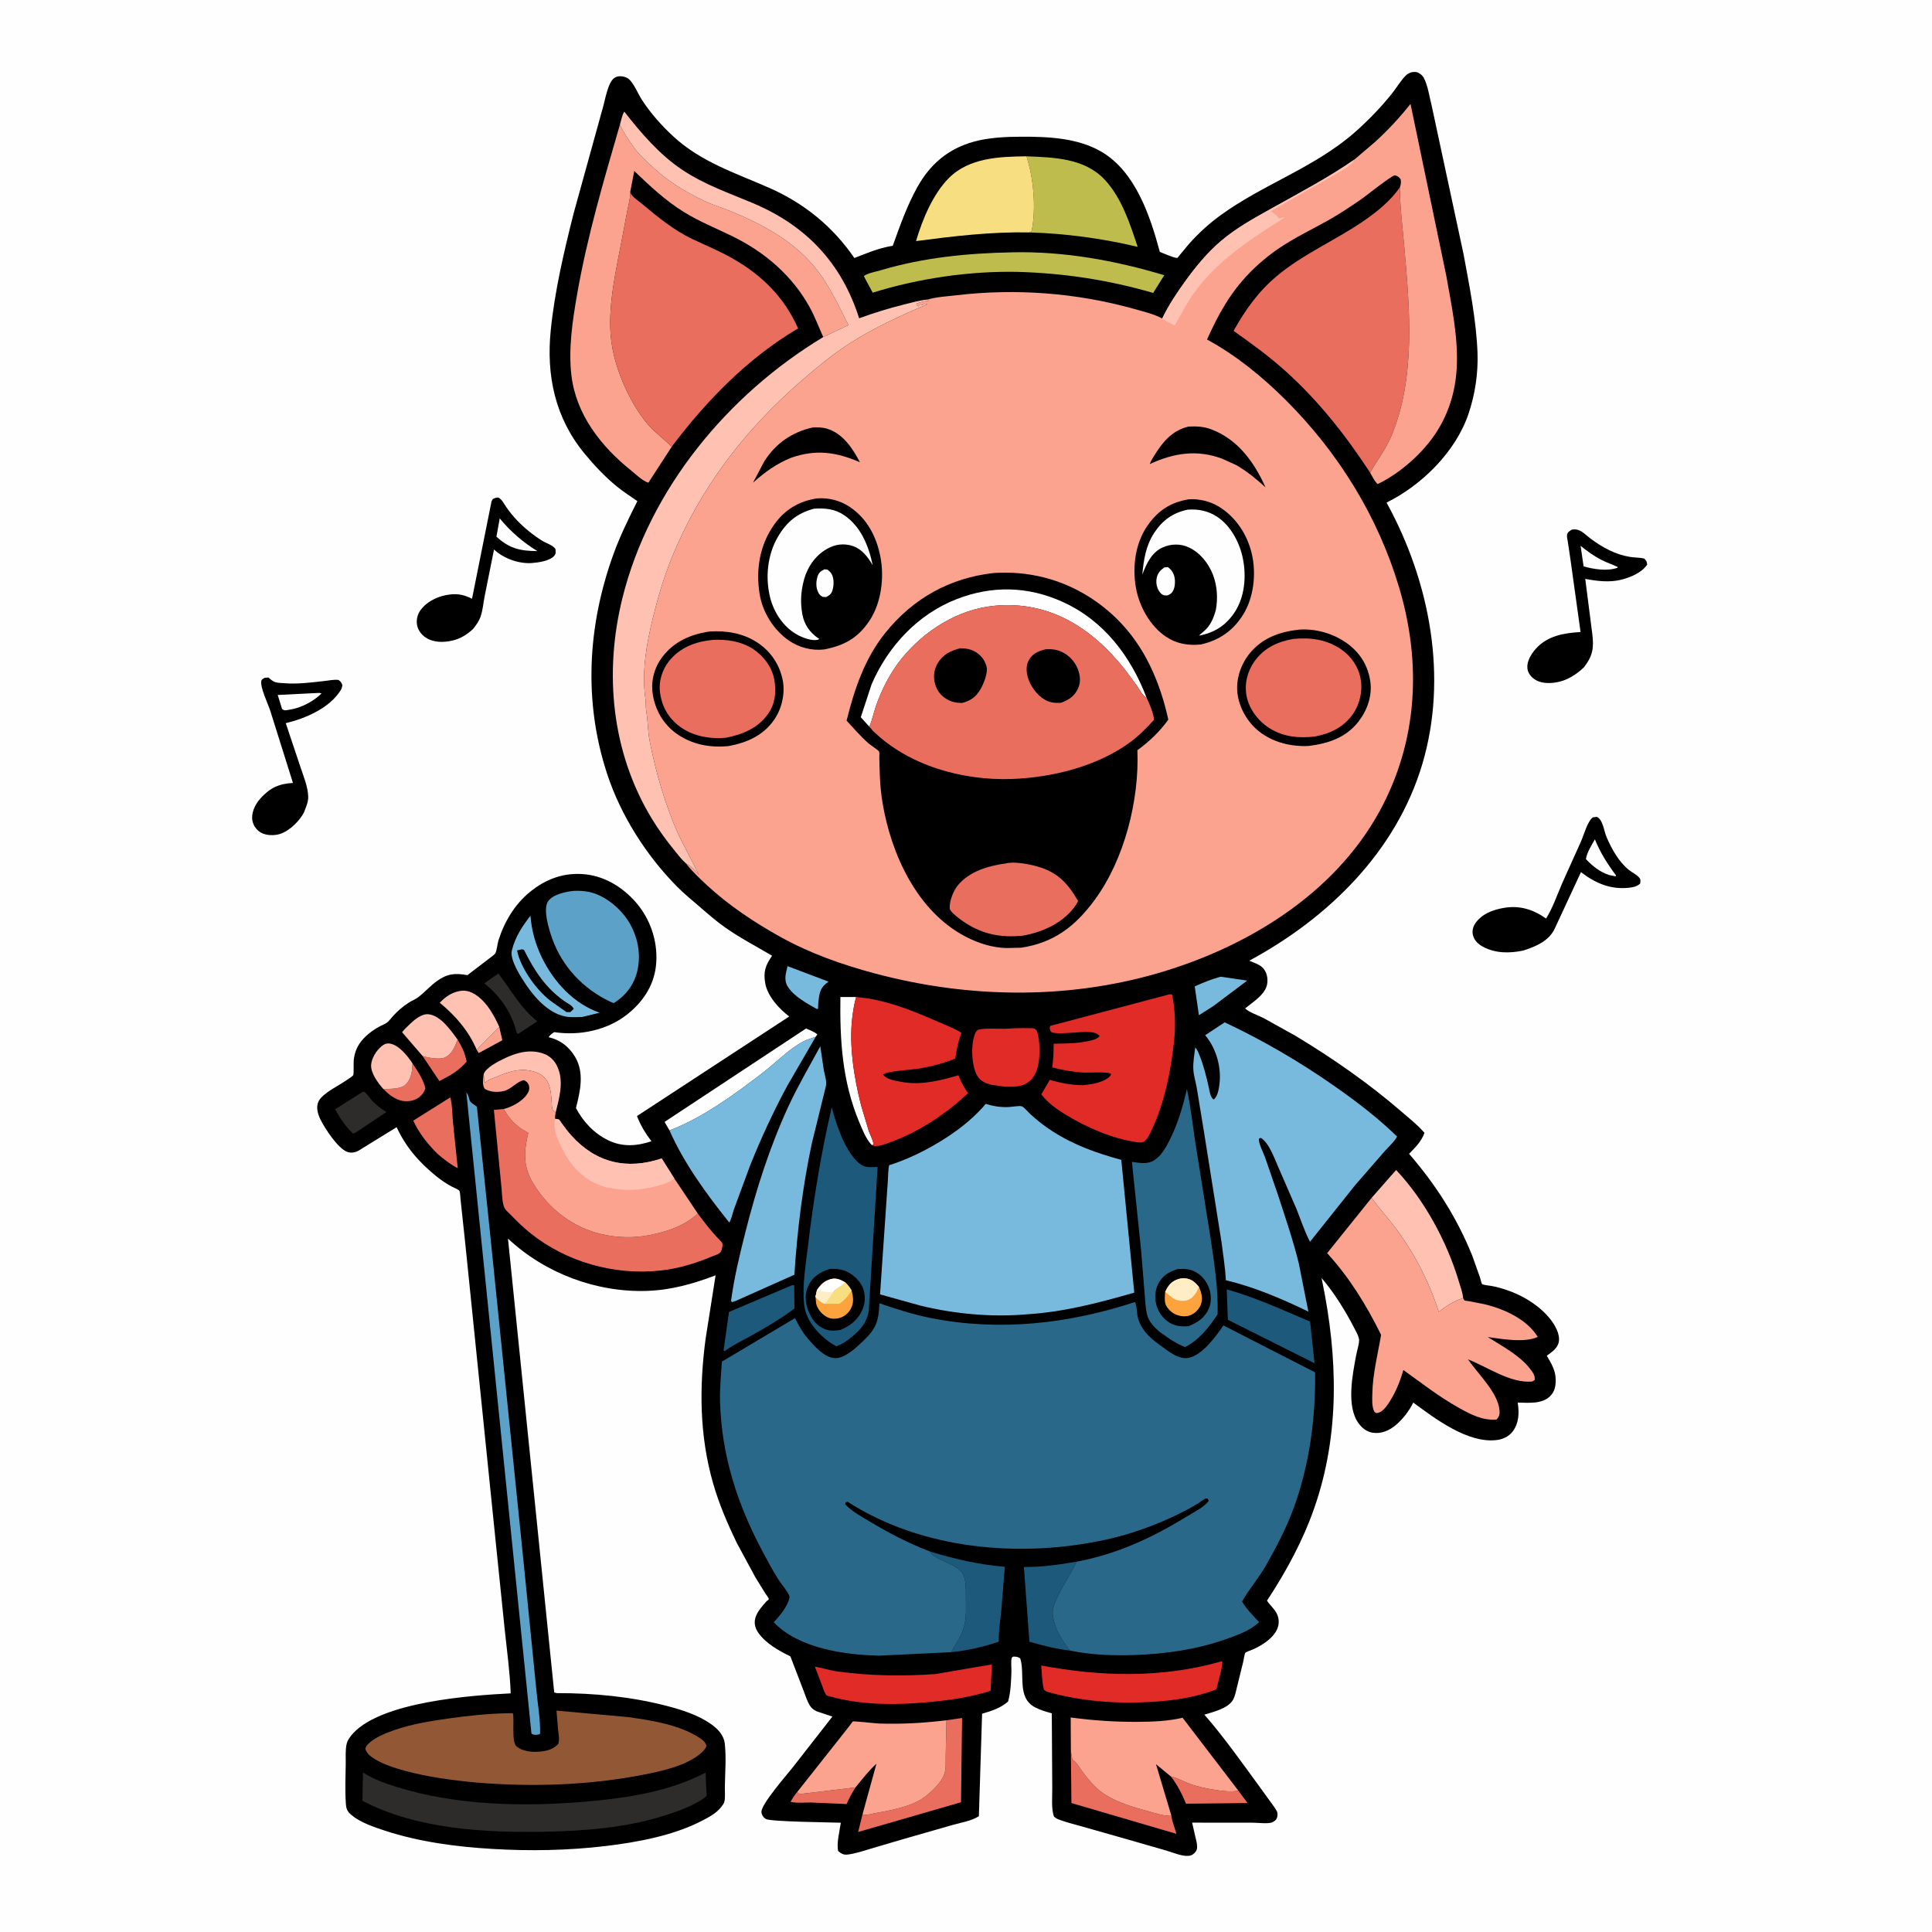 <svg version="1.1" xmlns="http://www.w3.org/2000/svg" style="display: block;" viewBox="0 0 2048 2048" width="1024" height="1024">
<path transform="translate(0,0)" fill="rgb(254,254,254)" d="M -0 -0 L 2048 0 L 2048 2048 L -0 2048 L -0 -0 z"/>
<path transform="translate(0,0)" fill="rgb(0,0,0)" d="M 280.559 718.5 L 284.5 718.184 C 286.556 719.916 288.973 722.175 291.555 723.023 C 294.622 724.03 298.863 724.03 302.106 724.277 C 315.757 725.318 330.033 723.436 343.627 721.934 C 348.636 721.381 353.98 720.128 359 720.819 C 361.348 722.687 362.065 723.626 362.946 726.5 C 362.578 728.298 362.225 729.95 361.244 731.533 C 349.33 750.758 323.771 761.559 302.918 766.603 L 318.402 812.831 C 321.702 822.885 326.489 833.99 326.725 844.729 C 326.846 850.256 324.181 856.116 322.178 861.219 L 320.55 864.106 C 314.983 872.865 304.403 882.766 294 884.744 C 287.623 885.956 279.512 885.288 274.288 881.047 C 270.248 877.767 267.504 872.748 267.279 867.5 C 266.959 860.057 270.882 852.232 275.712 846.79 C 285.904 835.306 295.356 830.817 310.534 829.934 L 286.437 753.243 C 284.169 746.279 275.455 728.278 277.064 721.715 C 277.519 719.856 279.052 719.482 280.559 718.5 z"/>
<path transform="translate(0,0)" fill="rgb(254,254,254)" d="M 338.588 734.5 L 340.882 735.047 C 331.808 743.969 318.652 750.692 306.022 752.461 C 302.598 752.941 301.731 753.594 298.99 751.5 L 294.391 736.7 L 338.588 734.5 z"/>
<path transform="translate(0,0)" fill="rgb(0,0,0)" d="M 1666.03 561.5 C 1674.9 559.608 1679.65 566.248 1686.48 571.257 C 1699.05 580.474 1712.26 587.83 1727.84 590.329 C 1732.94 591.146 1737.9 590.912 1743 592.09 C 1745.24 594.683 1745.67 594.946 1746.09 598.5 C 1740.34 607.066 1728.78 611.84 1719.14 614.381 C 1706.62 617.681 1692.99 616.02 1680.43 613.631 L 1687.86 671.745 C 1689.77 686.799 1688.41 695.238 1679.03 707.393 C 1670.8 715.268 1660.68 721.652 1649.25 723.435 C 1641.73 724.608 1632.5 724.428 1626.2 719.73 C 1622.26 716.8 1619.5 713.069 1619.06 708.087 C 1618.44 700.926 1623.19 693.233 1627.78 688.01 C 1640.1 673.963 1657.79 671.011 1675.46 669.976 L 1664.83 593.611 L 1661.98 574.455 C 1661.67 572.296 1660.78 569.093 1661.13 567 C 1661.64 563.904 1663.7 563.157 1666.03 561.5 z"/>
<path transform="translate(0,0)" fill="rgb(254,254,254)" d="M 1675.51 578.616 C 1682.62 584.364 1689.76 589.547 1697.93 593.702 C 1703.47 596.513 1709.34 598.394 1714.94 601.062 L 1714.5 601.91 C 1703.36 605.707 1689.73 603.447 1678.68 600.398 L 1675.51 578.616 z"/>
<path transform="translate(0,0)" fill="rgb(0,0,0)" d="M 526.272 527.5 L 528.402 527.411 C 532.002 529.349 534.199 533.935 536.477 537.24 C 539.927 542.246 543.661 546.952 547.859 551.353 C 555.827 559.706 564.816 566.972 574.574 573.138 C 578.978 575.922 585.947 577.735 588.828 582 C 588.925 584.98 589.597 586.847 587.5 589.242 C 582.798 594.611 570.842 596.314 563.978 596.827 C 550.45 597.839 534.874 592.396 524.768 583.454 L 523.685 582.479 L 513.694 632.33 C 512.337 639.308 511.791 646.85 509.438 653.571 C 507.631 658.735 504.675 662.743 501.291 666.938 C 494.998 672.657 488.482 676.855 480.135 678.887 C 470.529 681.226 459.628 681.407 451.104 675.702 C 446.648 672.72 443.008 667.86 442.092 662.5 C 441.167 657.086 442.465 651.485 445.602 646.993 C 451.445 638.628 462.092 633.01 471.982 631.024 L 473.5 630.739 C 482.905 628.911 490.689 629.906 499.286 634.181 L 500.355 634.723 L 521.043 531.5 C 522.278 528.35 523.276 528.493 526.272 527.5 z"/>
<path transform="translate(0,0)" fill="rgb(254,254,254)" d="M 529.734 549.51 C 540.873 563.146 554.645 575.117 569.694 584.189 C 551.593 584.066 540.053 581.625 526.259 568.878 L 529.734 549.51 z"/>
<path transform="translate(0,0)" fill="rgb(0,0,0)" d="M 1688.35 866.5 L 1692.5 865.866 C 1699.14 868.342 1700.27 881.01 1703 887.297 C 1708.51 900.017 1715.62 913.077 1726.48 922.009 C 1729.82 924.754 1734.79 926.951 1737.51 930.166 C 1739.47 932.489 1738.91 933.646 1738.69 936.5 C 1735.47 939.739 1731.36 940.537 1726.93 941.031 C 1707.27 943.222 1691.08 936.175 1675.89 924.501 L 1647.78 985 C 1641.4 997.853 1627.59 1003.5 1614.77 1007.62 C 1600.53 1010.6 1585.69 1010.73 1572.5 1003.85 C 1567.4 1001.18 1563.13 997.434 1561.5 991.718 C 1560.26 987.361 1561.24 982.775 1563.72 979.056 C 1570.56 968.782 1582.44 964.425 1594.05 962.407 C 1610.78 959.5 1625.38 964.048 1638.88 973.689 C 1646.08 962.325 1650.72 948.369 1656.08 936.027 L 1675.99 891.81 C 1679.01 884.943 1682.64 871.066 1688.35 866.5 z"/>
<path transform="translate(0,0)" fill="rgb(254,254,254)" d="M 1690.62 889.767 C 1696.72 904.331 1703.64 915.474 1713.1 928 L 1712.5 928.946 L 1705.53 927.507 C 1695.76 924.189 1688.08 918.092 1681.14 910.653 C 1682.35 903.332 1687.04 896.183 1690.62 889.767 z"/>
<path transform="translate(0,0)" fill="rgb(0,0,0)" d="M 1496.67 76.5 C 1498.06 76.361 1499.59 76.134 1501 76.335 C 1504.03 76.769 1507.7 79.645 1509.15 82.276 C 1513.64 90.407 1515.59 104.274 1517.98 113.608 L 1551.45 269.535 C 1557.74 303.651 1564.86 339.003 1566.21 373.673 C 1567.05 395.492 1563.68 417.934 1556.71 438.604 C 1543.16 478.737 1507.38 514.254 1469.78 532.745 L 1470.58 534.197 C 1515.84 617.183 1535.07 718.184 1507.68 810.062 C 1479.95 903.087 1407.82 973.248 1324.28 1018.39 C 1328.87 1020.32 1335.56 1022.49 1338.89 1026.21 C 1342.68 1030.44 1343.96 1036.15 1343.44 1041.73 C 1342.33 1053.7 1328.52 1061.89 1319.92 1068.89 C 1323.01 1072.67 1334.61 1076.7 1339.28 1079.11 L 1373.42 1098.09 C 1412.78 1121.83 1451.04 1148.44 1485.83 1178.54 C 1494.07 1185.66 1502.9 1192.6 1510.02 1200.87 C 1506.46 1210.39 1500.6 1216.03 1493.67 1223.1 C 1522.13 1255.93 1544.43 1290.86 1560.72 1331.26 L 1568.77 1353.88 C 1569.24 1355.32 1570.36 1360.43 1571.12 1361.23 C 1571.91 1362.07 1579.44 1362.89 1580.92 1363.15 C 1587.63 1364.34 1594.16 1366.3 1600.55 1368.68 C 1616.71 1374.7 1632.78 1384.88 1643.53 1398.54 C 1648.32 1404.62 1653.7 1413.99 1652.47 1421.94 C 1651.32 1429.35 1645.18 1432.97 1639.64 1437.15 C 1644.16 1444.64 1648.79 1452.47 1649.07 1461.47 C 1649.29 1468.54 1648.43 1474.93 1643.09 1480.1 C 1634.26 1488.67 1620.08 1486.91 1608.78 1486.79 L 1608.99 1488.1 C 1610.56 1498.07 1609.93 1509.14 1603.51 1517.43 C 1599.31 1522.87 1593.07 1525.73 1586.34 1526.53 C 1555.87 1530.15 1521.17 1503.78 1498.11 1486.77 C 1493.76 1495.68 1487.13 1504.31 1479.53 1510.69 C 1472.77 1516.38 1464.47 1520.05 1455.5 1518.8 C 1448.93 1517.88 1444.07 1514.07 1440.23 1508.86 C 1426.87 1490.71 1433.75 1457.17 1437.6 1436.59 C 1438.53 1431.59 1440.51 1425.85 1440.72 1420.83 C 1440.86 1417.24 1437.05 1410.62 1435.34 1407.32 C 1425.99 1389.27 1414.11 1370.07 1400.88 1354.7 L 1401.58 1358.04 C 1418.1 1438.14 1420.53 1520.36 1393.19 1598.6 C 1381.03 1633.43 1363.32 1666.02 1343.07 1696.76 C 1346.46 1702.08 1352.03 1706.25 1354.24 1712.32 C 1360.57 1729.66 1341.89 1742.19 1328.52 1748.32 C 1326.93 1749.05 1321.1 1750.93 1320.15 1751.97 C 1319.29 1752.9 1318.29 1759.72 1317.94 1761.26 L 1311.56 1787.11 C 1310.36 1791.81 1309.39 1797.81 1306.97 1802 C 1301.7 1811.1 1286.09 1814.72 1276.7 1817.59 C 1298.12 1842.19 1317.39 1869.76 1336.7 1896.06 L 1350 1914.48 C 1351.42 1916.6 1353.74 1919.45 1354.12 1922 C 1354.53 1924.77 1353.88 1927.8 1351.78 1929.77 C 1351.05 1930.44 1348.82 1931.77 1348 1932 C 1342.87 1933.44 1332.71 1932.11 1327.06 1932.1 L 1263.71 1932.08 L 1268.38 1952.5 C 1269.04 1956.12 1269.74 1959.76 1267.38 1962.93 C 1265.51 1965.45 1263.13 1966.96 1259.98 1967.28 C 1253.08 1967.97 1243.05 1963.65 1236.29 1961.67 L 1197.97 1950.62 L 1147 1936.14 C 1138.77 1933.75 1130.06 1931.77 1122.09 1928.64 C 1120.12 1927.87 1118.89 1927.08 1117.31 1925.71 C 1114.17 1917.63 1115.58 1903.91 1115.43 1895.1 L 1114.94 1816.18 C 1108.88 1814.51 1102.91 1812.82 1097.31 1809.89 C 1077.58 1799.6 1086.91 1775.28 1081.5 1757.99 C 1078.89 1756.09 1077.08 1756.12 1074 1756.07 C 1073.5 1756.54 1072.73 1756.83 1072.5 1757.47 C 1071.44 1760.36 1072.26 1768.41 1072.15 1771.85 C 1071.82 1782.36 1071.4 1793.48 1068.64 1803.66 C 1060.71 1810.68 1051.03 1813.69 1041.06 1816.63 L 1037.65 1925.23 C 1030.29 1930.19 1017.97 1932.21 1009.42 1934.65 L 957.543 1949.53 L 922.876 1959.74 C 914.932 1962.12 906.578 1964.98 898.327 1965.92 C 894.115 1966.4 891.624 1964.83 888.5 1962.22 C 886.575 1953.85 890.092 1940.86 891.309 1932.16 C 879.862 1931.74 817.093 1931.14 811.949 1928.25 C 809.336 1926.77 807.447 1923.96 807.155 1921 C 806.363 1912.99 834.16 1881.37 840.242 1873.62 L 882.387 1819.63 L 865.89 1814.13 C 863.111 1812.86 860.671 1811.17 858.921 1808.62 C 855.721 1803.95 853.918 1797.53 851.85 1792.28 L 837.81 1755.79 C 825.854 1750.01 812.16 1742.33 804.213 1731.33 C 794.653 1718.11 803.31 1707.67 812.484 1697.49 C 813.295 1696.59 815.103 1696.01 814.936 1694.81 C 814.798 1693.82 811.87 1690.03 811.21 1688.99 L 800.513 1671.62 L 781.168 1635.79 C 771.209 1615.26 762.195 1594.28 755.895 1572.31 C 741.446 1521.92 741.093 1470.69 747.977 1419.09 L 758.561 1351.91 C 734.971 1360.88 711.773 1367.45 686.385 1368.38 C 632.493 1370.34 577.748 1349.78 538.476 1312.94 L 587.5 1794.12 L 590.5 1794.79 C 629.587 1794.73 669.293 1798.52 707.194 1808.44 C 723.143 1812.61 740.209 1818.04 753.801 1827.66 C 760.82 1832.62 767.231 1839.22 768.285 1848.18 C 770.012 1862.86 768.583 1879.8 768.356 1894.65 C 768.29 1899.04 769.023 1906.62 767.663 1910.55 C 767.04 1912.35 765.293 1914.52 764.119 1915.98 C 759.093 1922.24 751.245 1926.41 744.229 1930.04 C 713.692 1945.86 675.509 1952.9 641.582 1956.92 C 601.891 1961.62 561.758 1962.32 521.875 1959.94 C 483.706 1957.67 444.672 1952.56 408.181 1940.64 C 396.807 1936.93 382.077 1931.94 372.851 1924.22 C 367.954 1920.12 367.033 1917.7 366.606 1911.5 C 365.66 1897.73 366.291 1883.32 366.493 1869.5 C 366.588 1863.06 365.988 1855.16 367.399 1848.88 C 368.391 1844.47 371.644 1840.16 374.699 1836.94 C 405.922 1804.09 497.263 1797.25 541.388 1795.03 C 540.526 1772.6 537.419 1749.83 535.029 1727.5 L 524.475 1624.64 L 493.086 1317 L 488.232 1271.76 C 487.906 1269.28 487.949 1264.25 486.936 1262.27 C 486.339 1261.11 480.404 1258.63 478.903 1257.83 C 473.068 1254.7 467.656 1251.02 462.505 1246.87 C 444.488 1232.35 430.166 1215.97 420.463 1194.85 L 379.92 1219.85 C 376.184 1221.77 372.126 1222.51 368.105 1221.06 C 358.287 1217.52 344.308 1196.13 339.68 1186.69 C 336.904 1181.03 334.681 1173.52 337.682 1167.47 C 342.164 1158.43 360.504 1150.19 368.637 1144.17 C 369.96 1143.19 373.608 1141.01 374.436 1139.75 C 375.195 1138.6 374.716 1126.6 374.956 1124 C 375.289 1120.39 376.19 1116.7 377.442 1113.31 C 382.028 1100.89 395.622 1090.78 407.458 1085.6 C 411.474 1083.85 413.665 1080.34 416.532 1077.16 C 421.498 1071.65 427.141 1066.82 433.379 1062.81 C 436.663 1060.7 440.385 1059.35 443.5 1056.95 C 450.505 1051.55 456.304 1044.82 463.569 1039.67 C 474.468 1031.96 482.693 1031.41 495.508 1033.69 L 518.27 1016.28 C 519.816 1015.02 524.031 1012.22 524.984 1010.6 C 526.701 1007.69 527.268 1000.38 528.377 996.883 C 534.652 977.083 545.573 958.673 561.787 945.474 C 579.065 931.408 598.605 924.363 621.089 926.894 C 643.199 929.383 663.045 942.52 676.707 959.725 C 690.989 977.712 697.951 1001.54 695.284 1024.37 C 692.811 1045.55 680.738 1063.06 664.154 1075.87 C 643.128 1092.1 614.861 1097.95 588.759 1094.28 L 587.5 1094.08 C 585.273 1095.67 582.912 1097 581.629 1099.5 C 593.712 1102.24 602.779 1109.25 609.296 1119.78 C 619.734 1136.64 615.107 1156.71 610.534 1174.55 C 618.242 1189.18 629.798 1201.52 644.797 1208.77 C 659.965 1216.1 675.109 1214.91 690.552 1209.78 C 684.423 1201.79 678.738 1192.5 675.245 1183.05 L 836.632 1077.51 C 826.018 1069.54 813.677 1056.12 811.238 1042.6 C 808.977 1030.06 811.38 1023.4 818.446 1013.12 C 801.816 1003.24 785.025 994.603 769.1 983.456 C 759.275 976.579 750.168 968.554 741.096 960.717 C 733.314 953.994 725.185 947.392 717.941 940.09 C 685.168 907.057 658.007 864.366 643.5 820.102 C 618.334 743.317 622.921 663.072 650.251 587.549 C 657.283 568.117 666.351 549.645 675.641 531.222 C 668.33 526.029 660.74 521.317 653.789 515.621 C 641.327 505.409 629.917 493.299 619.68 480.869 C 588.38 442.866 578.935 398.16 583.825 349.95 C 588.051 308.28 597.802 266.996 607.996 226.432 L 638.872 114.762 C 641.384 106.737 644.104 87.752 651.129 82.714 C 653.699 80.871 656.939 80.497 660 81.024 C 662.489 81.452 665.441 82.522 667.252 84.356 C 672.625 89.796 676.455 99.751 680.745 106.306 C 689.827 120.179 701.388 133.17 713.566 144.435 C 743.146 171.797 779.178 183.184 815.189 199.037 C 852.343 215.393 882.715 239.987 905.67 273.531 C 918.249 268.544 931.657 262.956 945.046 260.768 L 946.358 260.567 C 953.969 239.379 961.544 217.863 972.536 198.15 C 986.083 173.856 1005.31 157.639 1032.28 150.167 C 1048.17 145.764 1066.34 144.968 1082.78 144.914 C 1111.07 144.82 1142.56 146.164 1167.6 160.873 C 1203.73 182.101 1219.22 228.978 1229.48 267.015 C 1232.38 268.176 1245.75 274.084 1248.19 273.336 C 1248.26 273.315 1250.69 270.194 1250.85 269.995 L 1260.45 258.5 C 1270.29 247.381 1281.38 237.269 1293.37 228.507 C 1338.5 195.535 1392.89 177.975 1435.53 140.784 C 1449.66 128.459 1463.08 114.553 1474.88 99.99 C 1479.99 93.691 1484.26 86.305 1489.8 80.449 C 1491.81 78.33 1493.92 77.34 1496.67 76.5 z"/>
<path transform="translate(0,0)" fill="rgb(252,163,144)" d="M 505.298 1112.81 L 529.24 1088.51 L 532.476 1102.71 L 507.5 1116.27 L 505.298 1112.81 z"/>
<path transform="translate(0,0)" fill="rgb(233,110,94)" d="M 437.329 1127.33 C 442.599 1135.23 448.718 1144.14 450.912 1153.5 C 449.671 1158.47 445.974 1162.46 441.5 1164.9 C 436.176 1167.8 428.684 1168.05 423 1166.05 C 416.26 1163.69 411.419 1159.36 406.404 1154.46 C 412.941 1154.2 425.21 1154.54 430.01 1149.71 C 436.077 1143.6 436.946 1135.45 437.329 1127.33 z"/>
<path transform="translate(0,0)" fill="rgb(233,110,94)" d="M 844.962 1899.74 L 847.5 1901.79 L 906.864 1894.71 C 903.19 1900.44 900.221 1906.2 897.382 1912.38 L 860.004 1910.76 C 853.386 1910.65 844.177 1911.63 837.944 1909.98 C 840.141 1906.57 842.209 1902.7 844.962 1899.74 z"/>
<path transform="translate(0,0)" fill="rgb(233,110,94)" d="M 485.052 1101.97 C 489.79 1109.83 492.924 1116.27 494.657 1125.33 C 486.195 1135.24 477.223 1140.11 465.755 1145.98 L 447.97 1119.42 C 453.434 1121.21 466.155 1123.4 471.5 1120.99 C 479.204 1117.52 482.274 1109.27 485.052 1101.97 z"/>
<path transform="translate(0,0)" fill="rgb(120,186,221)" d="M 834.869 1024.15 L 878.266 1040.59 L 875.788 1042.49 C 868.611 1048.24 868.452 1054.69 867.419 1063.17 L 867.137 1069.5 L 865.693 1069.5 C 855.185 1063.52 841.248 1056.17 834.828 1045.45 C 830.715 1038.58 833.089 1031.34 834.869 1024.15 z"/>
<path transform="translate(0,0)" fill="rgb(45,44,43)" d="M 528.292 1031.95 C 541.93 1049.71 551.611 1068.37 569.548 1082.61 L 552.565 1093.86 L 549 1096.03 L 547.747 1095.01 C 542.726 1073.87 530.307 1055.74 513.37 1042.39 L 528.292 1031.95 z"/>
<path transform="translate(0,0)" fill="rgb(233,110,94)" d="M 1241.21 1883.14 L 1242.08 1883.35 C 1248.85 1885.04 1254.97 1888.59 1261.5 1890.99 C 1270.37 1894.25 1279.62 1896.02 1288.92 1897.48 C 1296.28 1898.63 1305.44 1899.68 1312.73 1898.21 L 1322.46 1911.31 L 1257.24 1912 C 1252.72 1901.35 1248.28 1892.39 1241.21 1883.14 z"/>
<path transform="translate(0,0)" fill="rgb(120,186,221)" d="M 1293.4 1035.5 L 1294.51 1035.4 L 1322.08 1039.48 L 1286.11 1066.53 L 1270.89 1076.19 L 1266.46 1045.62 C 1275.23 1041.64 1284.11 1038.04 1293.4 1035.5 z"/>
<path transform="translate(0,0)" fill="rgb(45,44,43)" d="M 384.348 1157.5 C 385.025 1157.48 385.723 1157.28 386.379 1157.45 C 387.152 1157.64 392.424 1164.47 393.355 1165.49 C 397.797 1170.36 402.715 1174.52 408.298 1178.02 L 409.561 1178.8 L 377.731 1200.06 L 374.5 1201.78 C 366.72 1195 360.143 1184.92 355.196 1175.89 L 384.348 1157.5 z"/>
<path transform="translate(0,0)" fill="rgb(254,193,178)" d="M 406.404 1154.46 C 400.867 1148.23 392.836 1137.48 393.405 1128.81 C 393.864 1121.82 398.949 1113.62 404.253 1109.23 C 407.059 1106.91 409.735 1105.63 413.469 1106.27 C 423.184 1107.92 432.175 1119.54 437.329 1127.33 C 436.946 1135.45 436.077 1143.6 430.01 1149.71 C 425.21 1154.54 412.941 1154.2 406.404 1154.46 z"/>
<path transform="translate(0,0)" fill="rgb(254,254,254)" d="M 924.999 1214.24 C 924.088 1213.59 923.829 1213.46 922.982 1212.5 C 917.562 1206.34 913.807 1196.66 910.684 1189.15 C 892.759 1146.03 890.235 1102.95 890.85 1056.87 L 907.546 1056.87 C 905.588 1063.95 904.456 1070.62 903.538 1077.89 C 899.753 1107.83 905.395 1143 912.886 1172.03 L 920.934 1198.87 C 922.187 1202.46 925.416 1208.44 925.736 1212.01 C 925.806 1212.79 925.245 1213.5 924.999 1214.24 z"/>
<path transform="translate(0,0)" fill="rgb(254,193,178)" d="M 512.761 1138.56 C 515.085 1131.76 527.502 1125.51 533.833 1122.4 C 547.032 1115.92 561.752 1111.72 576.214 1116.93 C 583.076 1119.4 588.021 1124.36 590.97 1131 C 597.855 1146.49 592.966 1163.75 589.008 1179.28 C 588.251 1178.55 586.208 1177.04 585.8 1176.2 C 584.963 1174.47 584.992 1170.95 584.835 1169.06 C 584.138 1160.66 584.101 1151.65 578.981 1144.5 C 574.756 1138.6 568.338 1136.17 561.424 1134.86 C 548.772 1132.48 537.704 1136.77 526.211 1141.54 C 522.735 1142.98 518.604 1144.23 515.583 1146.46 L 514.5 1147.3 L 513.416 1147 L 512.761 1138.56 z"/>
<path transform="translate(0,0)" fill="rgb(254,193,178)" d="M 447.97 1119.42 L 426.212 1094.19 C 428.818 1090.93 431.965 1087.91 435.016 1085.07 C 439.924 1080.5 447.118 1074.41 454.274 1075.17 C 467.186 1076.55 478.024 1092.39 485.052 1101.97 C 482.274 1109.27 479.204 1117.52 471.5 1120.99 C 466.155 1123.4 453.434 1121.21 447.97 1119.42 z"/>
<path transform="translate(0,0)" fill="rgb(233,110,94)" d="M 477.33 1163.27 C 479.5 1170.82 479.315 1180.4 480.068 1188.35 L 485.236 1238.35 C 477.243 1234.19 470.319 1228.77 463.533 1222.9 C 452.88 1212.13 444.512 1201.66 438.046 1187.93 L 477.33 1163.27 z"/>
<path transform="translate(0,0)" fill="rgb(254,193,178)" d="M 505.298 1112.81 C 496.725 1092.56 482.904 1076.85 466.161 1062.93 C 469.316 1059.72 472.552 1056.74 476.5 1054.51 C 482.674 1051.02 490.601 1048.75 497.525 1051.18 C 512.819 1056.54 523.103 1074.66 529.24 1088.51 L 505.298 1112.81 z"/>
<path transform="translate(0,0)" fill="rgb(254,254,254)" d="M 709.718 1198.32 L 704.451 1189.28 L 854.46 1090.25 C 858.678 1092.05 862.858 1093.58 866.45 1096.5 L 864.73 1098.96 C 860.469 1100.54 855.677 1101.79 851.659 1103.9 C 836.327 1111.94 823.154 1125.85 809.452 1136.44 C 779.454 1159.62 745.209 1184.66 709.718 1198.32 z"/>
<path transform="translate(0,0)" fill="rgb(233,110,94)" d="M 1135.18 1856.44 L 1136.8 1865.5 L 1137.95 1866.15 C 1141.48 1868.33 1144.82 1874.57 1147.39 1877.98 C 1153.86 1886.58 1161.84 1896.33 1171 1902.02 L 1172.55 1902.99 C 1186.27 1911.49 1202.29 1915.89 1217.72 1920.15 C 1225.36 1922.26 1233.82 1925.16 1241.78 1924.89 C 1242.37 1930.73 1245.55 1938.06 1247.04 1943.95 L 1135.75 1911.29 L 1135.18 1856.44 z"/>
<path transform="translate(0,0)" fill="rgb(29,89,122)" d="M 839.311 1362.5 C 840.756 1362.29 839.889 1362.35 841.921 1362.5 L 842.128 1387 C 827.899 1397.93 811.463 1407.38 795.824 1416.13 C 787.313 1420.89 778.48 1425.1 770.432 1430.64 L 769.196 1431.5 L 767.949 1432.25 L 767.007 1431.5 L 772.751 1390.7 L 839.311 1362.5 z"/>
<path transform="translate(0,0)" fill="rgb(233,110,94)" d="M 1003.27 1823.54 L 1019.86 1821.15 L 1018.7 1910.47 L 909.665 1941.98 L 914.326 1923.12 C 915.223 1923.55 915.382 1923.7 916.521 1923.81 C 919.469 1924.08 924.028 1922.67 927 1922.14 C 941.74 1919.49 959.338 1916.32 972.771 1909.49 C 978.768 1906.44 983.61 1902.42 988.455 1897.8 C 993.473 1893.02 998.998 1886.74 1001.15 1880.09 C 1002.97 1874.5 1002.36 1867.34 1002.48 1861.5 L 1003.27 1823.54 z"/>
<path transform="translate(0,0)" fill="rgb(120,186,221)" d="M 562.285 970.668 C 563.567 986.56 567.554 1000.91 574.534 1015.24 C 587.019 1040.88 608.285 1064.11 635.698 1073.51 L 617.075 1078.04 C 611.315 1078.25 604.51 1078.63 598.864 1077.44 C 581.167 1073.69 566.911 1057.7 557.242 1043.28 C 551.892 1035.3 540.276 1017.45 542.578 1007.59 L 542.866 1006.5 C 546.371 992.795 553.769 981.756 562.285 970.668 z"/>
<path transform="translate(0,0)" fill="rgb(0,0,0)" d="M 552.351 1006.5 C 554.25 1006.21 553.188 1006.18 555.5 1006.99 C 562.992 1021.89 570.879 1035.61 582.5 1047.76 C 587.194 1052.66 592.449 1057.14 597.985 1061.07 C 601.138 1063.31 607.018 1065.94 608.157 1069.5 L 604.5 1072.91 L 600.5 1072.87 L 585.995 1062.64 C 570.057 1051.86 551.725 1026.44 548.102 1007.5 L 552.351 1006.5 z"/>
<path transform="translate(0,0)" fill="rgb(29,89,122)" d="M 1134.14 1749.65 C 1119.47 1747.99 1105.38 1744.39 1091.23 1740.28 L 1085.36 1661.06 C 1104.18 1661.24 1122.69 1658.61 1141.19 1655.48 L 1140.38 1657.19 C 1134.75 1668.82 1127.41 1679.6 1121.81 1691.25 C 1119.57 1695.9 1116.82 1701.34 1116.12 1706.5 C 1115.36 1712.19 1116.92 1718.25 1118.77 1723.61 C 1122.19 1733.53 1127.99 1741.32 1134.14 1749.65 z"/>
<path transform="translate(0,0)" fill="rgb(29,89,122)" d="M 1300.39 1366.78 C 1330.43 1375.13 1360.03 1388.79 1388.76 1400.96 L 1393.49 1445.08 L 1301.6 1399.03 L 1300.39 1366.78 z"/>
<path transform="translate(0,0)" fill="rgb(29,89,122)" d="M 985.715 1644.59 C 1012.23 1652.72 1037.47 1658.52 1065.16 1660.86 L 1061.36 1708 C 1060.18 1718.68 1058.53 1729.43 1058.77 1740.2 C 1042.6 1745.88 1025.11 1749.67 1008.04 1751.39 C 1013.72 1741.93 1020.34 1732.54 1022.63 1721.5 C 1024.49 1712.59 1023.89 1702.12 1023.85 1693.02 C 1023.82 1685.34 1024.38 1673.59 1019.92 1667.15 C 1015.31 1660.5 1002.28 1656.08 995.125 1652.32 C 991.589 1650.46 988.293 1648.86 986.117 1645.32 L 985.715 1644.59 z"/>
<path transform="translate(0,0)" fill="rgb(225,43,39)" d="M 1065.37 1090.56 C 1073.62 1090.01 1082.3 1089.64 1090.57 1089.9 C 1091.93 1089.94 1095.37 1089.81 1096.5 1090.38 C 1097.48 1090.87 1098.17 1091.79 1099.01 1092.5 C 1101.22 1098.58 1101.72 1105.18 1101.91 1111.61 C 1102.23 1122.39 1100.73 1136.84 1092.81 1144.77 C 1085.05 1152.54 1075.73 1152.05 1065.52 1151.99 L 1051.5 1150.01 C 1044.93 1148.48 1039.26 1146.16 1035.76 1140.08 C 1030.16 1130.38 1029.18 1110.11 1032.4 1099.36 L 1032.84 1098 C 1033.6 1095.57 1033.93 1094.03 1035.89 1092.22 C 1038.86 1089.49 1060.38 1090.64 1065.37 1090.56 z"/>
<path transform="translate(0,0)" fill="rgb(254,193,178)" d="M 1454.02 1269.68 L 1479.94 1240.27 C 1509.77 1271.73 1533.71 1315.99 1546.14 1357.46 C 1547.87 1363.24 1550.49 1370.03 1550.94 1376.03 C 1541.58 1378.82 1532.8 1384.61 1525.16 1390.57 C 1514.77 1358.3 1499.12 1328.13 1478.76 1301.01 C 1470.79 1290.38 1461.41 1280.7 1454.02 1269.68 z"/>
<path transform="translate(0,0)" fill="rgb(225,43,39)" d="M 991.307 1774.61 L 1051.49 1764.34 L 1050.04 1792.28 C 1031.72 1798.16 1012.78 1801.4 993.669 1803.4 C 954.98 1807.57 913.901 1808.6 876.298 1797.27 C 873.923 1794.56 872.901 1790.63 871.639 1787.27 L 863.824 1766.82 C 871.559 1767.85 879.226 1770.64 887.125 1771.74 C 922.027 1776.59 956.188 1776.96 991.307 1774.61 z"/>
<path transform="translate(0,0)" fill="rgb(225,43,39)" d="M 1293.32 1761.5 L 1295.48 1761.12 C 1297 1764.27 1290.42 1785.86 1289.43 1790.82 C 1266.68 1799.5 1243.55 1802.81 1219.31 1804.17 C 1182.9 1806.21 1145.65 1803.38 1110.5 1793.49 C 1108.99 1792.91 1107.96 1792.17 1106.65 1791.24 C 1104.48 1783.05 1104.45 1773.91 1103.78 1765.48 C 1166.76 1777.33 1231.11 1779.04 1293.32 1761.5 z"/>
<path transform="translate(0,0)" fill="rgb(92,161,199)" d="M 494.384 1158.5 C 496.549 1159.2 497.112 1165.84 498.636 1167.8 C 499.977 1169.53 503.706 1171.74 505.527 1173.15 L 519.333 1305.74 L 555.576 1661.29 L 568.46 1790.41 C 569.831 1805.65 572.998 1822.73 572.5 1837.9 L 570.859 1838.64 C 568.384 1839.33 565.337 1839.14 563.359 1837.68 L 494.384 1158.5 z"/>
<path transform="translate(0,0)" fill="rgb(191,188,78)" d="M 1072.96 267.473 C 1127.67 266.243 1181.97 276.024 1234.2 291.745 L 1222.41 310.51 C 1174.9 296.734 1128.05 289.57 1078.68 288.202 C 1027.45 287.181 973.934 295.071 925.074 310.234 L 915.674 292.677 C 918.903 289.74 928.784 287.919 933.146 286.616 C 979.044 272.914 1025.34 268.443 1072.96 267.473 z"/>
<path transform="translate(0,0)" fill="rgb(191,188,78)" d="M 1088.14 165.698 C 1117.35 166.805 1149.81 167.686 1171.11 190.534 C 1189.01 209.741 1197.9 237.189 1205.94 261.678 C 1168.38 252.726 1129.82 247.56 1091.24 246.353 L 1093.5 245.115 C 1098.64 221.226 1095.58 188.556 1088.14 165.698 z"/>
<path transform="translate(0,0)" fill="rgb(247,223,129)" d="M 1091.24 246.353 C 1050.17 245.64 1011.62 250.257 971.056 255.559 C 977.66 232.924 988.904 205.786 1005.79 188.787 C 1027.27 167.164 1059.52 166.004 1088.14 165.698 C 1095.58 188.556 1098.64 221.226 1093.5 245.115 L 1091.24 246.353 z"/>
<path transform="translate(0,0)" fill="rgb(92,161,199)" d="M 607.896 944.368 C 613.307 944.114 619.545 944.391 624.823 945.557 C 641.36 949.209 657.597 962.766 666.418 976.959 C 676.049 992.457 679.787 1011.54 675.56 1029.38 C 672.088 1044.03 663.195 1055.57 650.475 1063.37 L 646.997 1061.88 C 618.309 1048.38 595.988 1024.78 585.285 994.744 C 582.167 985.991 575.32 964.178 580.823 955.689 C 585.793 948.024 599.472 945.344 607.896 944.368 z"/>
<path transform="translate(0,0)" fill="rgb(120,186,221)" d="M 709.718 1198.32 C 745.209 1184.66 779.454 1159.62 809.452 1136.44 C 823.154 1125.85 836.327 1111.94 851.659 1103.9 C 855.677 1101.79 860.469 1100.54 864.73 1098.96 L 834.597 1150.91 C 819.837 1178.22 806.758 1206.57 795.189 1235.37 L 777.72 1282.72 C 776.882 1285.13 774.704 1294.6 773.025 1295.86 C 749.37 1266.45 724.948 1233.06 709.718 1198.32 z"/>
<path transform="translate(0,0)" fill="rgb(252,163,144)" d="M 844.962 1899.74 L 888.59 1844.57 L 900.814 1829.06 C 901.344 1828.39 903.618 1825.07 904.177 1824.81 C 905.305 1824.28 928.595 1826.93 932.238 1827.04 C 956.133 1827.77 979.559 1826.46 1003.27 1823.54 L 1002.48 1861.5 C 1002.36 1867.34 1002.97 1874.5 1001.15 1880.09 C 998.998 1886.74 993.473 1893.02 988.455 1897.8 C 983.61 1902.42 978.768 1906.44 972.771 1909.49 C 959.338 1916.32 941.74 1919.49 927 1922.14 C 924.028 1922.67 919.469 1924.08 916.521 1923.81 C 915.382 1923.7 915.223 1923.55 914.326 1923.12 L 929.089 1869.58 C 920.929 1876.88 913.868 1886.27 906.864 1894.71 L 847.5 1901.79 L 844.962 1899.74 z"/>
<path transform="translate(0,0)" fill="rgb(45,44,43)" d="M 384.756 1878.91 C 395.532 1885.79 407.237 1890.05 419.353 1893.89 C 483.192 1914.12 556.537 1915.54 622.737 1909.65 C 665.493 1905.85 709.502 1899.12 747.955 1879.08 L 749.04 1903.5 L 746.753 1905.8 C 733.692 1915 716.808 1920.68 701.664 1925.39 C 662.912 1937.46 619.516 1940.85 579.095 1941.66 C 515.212 1942.94 441.675 1939.29 384.15 1908.82 L 384.756 1878.91 z"/>
<path transform="translate(0,0)" fill="rgb(120,186,221)" d="M 869.527 1109.11 L 873.273 1134.41 C 874.215 1139.5 876.655 1146.34 875.464 1151.46 L 860.5 1212.38 C 850.792 1258.07 845.066 1304.66 842.077 1351.25 L 779.841 1379.04 L 776 1380.31 L 774.921 1379 C 778.245 1354.31 784.085 1330.12 790.185 1306.01 C 801.716 1260.43 816.012 1215.56 835.758 1172.81 C 845.809 1151.05 858.13 1130.19 869.527 1109.11 z"/>
<path transform="translate(0,0)" fill="rgb(233,110,94)" d="M 739.695 1286.4 C 747.161 1296.39 754.842 1306.49 763.713 1315.27 C 764.978 1316.53 765.595 1317.2 766.051 1319 C 765.628 1321.73 765.458 1325.16 763.721 1327.41 C 761.966 1329.68 757.073 1330.93 754.28 1332.1 C 736.984 1339.31 719.147 1344.75 700.466 1346.8 C 651.428 1352.17 600.323 1337.95 561.834 1306.88 C 554.711 1301.13 548.173 1294.84 541.832 1288.25 C 539.717 1286.06 536.359 1283.26 534.907 1280.7 C 532.225 1275.96 532.156 1263.96 531.51 1258.16 L 523.535 1176.53 L 533.932 1175.59 C 537.884 1182.5 542.409 1188.47 548.639 1193.5 L 549.483 1194.2 C 552.703 1196.84 556.476 1198.73 559.987 1200.96 C 555.094 1221.72 554.307 1236.69 565.895 1255.5 C 582.088 1281.79 607.378 1301.27 637.681 1308.25 C 654.546 1312.13 672.02 1312.63 689 1309.17 C 707.585 1305.38 725.558 1299.54 739.695 1286.4 z"/>
<path transform="translate(0,0)" fill="rgb(252,163,144)" d="M 1135.18 1856.44 L 1134.97 1820.61 C 1158.69 1823.79 1182.05 1825.37 1206 1825.23 C 1221.63 1825.14 1238.37 1824.53 1253.59 1820.89 L 1312.73 1898.21 C 1305.44 1899.68 1296.28 1898.63 1288.92 1897.48 C 1279.62 1896.02 1270.37 1894.25 1261.5 1890.99 C 1254.97 1888.59 1248.85 1885.04 1242.08 1883.35 L 1241.21 1883.14 L 1225.4 1870.13 L 1241.78 1924.89 C 1233.82 1925.16 1225.36 1922.26 1217.72 1920.15 C 1202.29 1915.89 1186.27 1911.49 1172.55 1902.99 L 1171 1902.02 C 1161.84 1896.33 1153.86 1886.58 1147.39 1877.98 C 1144.82 1874.57 1141.48 1868.33 1137.95 1866.15 L 1136.8 1865.5 L 1135.18 1856.44 z"/>
<path transform="translate(0,0)" fill="rgb(225,43,39)" d="M 907.546 1056.87 C 938.054 1059.5 964.838 1070.25 992.685 1082.37 C 1001.42 1086.17 1011 1089.75 1019.12 1094.72 C 1015.78 1103.96 1013.95 1112.42 1012.66 1122.15 C 1000.51 1126.98 988.341 1130.2 975.5 1132.55 C 967.408 1134.03 941.182 1135.06 936.165 1139 C 938.335 1142.77 944.022 1144.34 948.051 1145.44 L 957.5 1147.17 L 959.258 1147.43 C 978.665 1150.08 997.531 1145.14 1016 1139.85 L 1016.55 1141.26 C 1019.03 1147.5 1022.27 1153.4 1026.23 1158.83 C 1002.3 1180.93 975.451 1199.07 944.74 1210.48 C 940.079 1212.21 932.165 1215.34 927.246 1214.84 C 926.47 1214.76 925.735 1214.48 924.999 1214.24 C 925.245 1213.5 925.806 1212.79 925.736 1212.01 C 925.416 1208.44 922.187 1202.46 920.934 1198.87 L 912.886 1172.03 C 905.395 1143 899.753 1107.83 903.538 1077.89 C 904.456 1070.62 905.588 1063.95 907.546 1056.87 z"/>
<path transform="translate(0,0)" fill="rgb(29,89,122)" d="M 881.712 1173.77 C 886.461 1192.06 894.903 1217.47 908.454 1231.07 C 915.792 1238.44 920.635 1237.21 930.318 1237.09 L 920.931 1389.5 C 918.642 1405 907.792 1413.82 895.965 1422.47 C 892.973 1424.49 889.872 1425.76 886.544 1427.13 C 875.728 1421.47 865.161 1411.52 858.759 1401.08 C 855.149 1395.19 852.933 1388.54 852.286 1381.66 C 850.459 1362.25 854.135 1340.07 856.476 1320.68 C 862.493 1270.86 870.232 1222.63 881.712 1173.77 z"/>
<path transform="translate(0,0)" fill="rgb(0,0,0)" d="M 879.611 1345.13 C 888.406 1344.71 895.456 1345.77 902.911 1351.04 C 908.933 1355.3 914.744 1362.2 916.034 1369.61 L 916.248 1371 C 917.198 1376.91 916.718 1382.01 914.458 1387.61 C 909.985 1398.68 901.627 1405.32 890.895 1409.77 C 885.562 1410.67 879.627 1411.06 874.5 1408.95 C 865.047 1405.07 860.2 1398.09 856.684 1388.95 C 853.313 1380.19 852.898 1371.15 857.115 1362.5 C 861.843 1352.8 869.754 1348.32 879.611 1345.13 z"/>
<path transform="translate(0,0)" fill="rgb(253,163,62)" d="M 866.091 1367.32 C 870 1361.74 873.771 1357.83 880.5 1355.94 C 886.367 1354.29 890.995 1356.53 896.062 1359.36 C 898.644 1362.12 900.95 1364.55 902.694 1367.93 C 904.597 1374.85 905.364 1381.06 901.77 1387.59 C 899.284 1392.11 895.03 1395.63 890.059 1397.05 C 885.054 1398.47 880.01 1398.28 875.5 1395.48 C 870.64 1392.46 866.24 1387.22 865.083 1381.5 L 864.46 1374.73 L 866.091 1367.32 z"/>
<path transform="translate(0,0)" fill="rgb(247,223,129)" d="M 896.062 1359.36 C 898.644 1362.12 900.95 1364.55 902.694 1367.93 C 899.466 1373.54 895.067 1378.43 889.663 1382.01 L 874.203 1382.08 C 877.443 1377.99 880.672 1374.07 883.108 1369.43 C 886.591 1365.16 892.167 1363.57 896.062 1359.36 z"/>
<path transform="translate(0,0)" fill="rgb(254,254,254)" d="M 866.091 1367.32 C 870 1361.74 873.771 1357.83 880.5 1355.94 C 886.367 1354.29 890.995 1356.53 896.062 1359.36 C 892.167 1363.57 886.591 1365.16 883.108 1369.43 C 880.672 1374.07 877.443 1377.99 874.203 1382.08 C 869.889 1380.41 867.558 1378.1 864.46 1374.73 L 866.091 1367.32 z"/>
<path transform="translate(0,0)" fill="rgb(255,238,197)" d="M 866.091 1367.32 C 872.186 1369.13 876.67 1370.08 883.108 1369.43 C 880.672 1374.07 877.443 1377.99 874.203 1382.08 C 869.889 1380.41 867.558 1378.1 864.46 1374.73 L 866.091 1367.32 z"/>
<path transform="translate(0,0)" fill="rgb(225,43,39)" d="M 1237.83 1054.5 C 1239.92 1053.92 1240.29 1053.83 1242.5 1054.33 C 1245.84 1070.17 1246.24 1088.4 1244.5 1104.52 C 1241.16 1135.36 1234.28 1169.69 1220.81 1197.82 C 1219.04 1201.52 1216.37 1207.61 1212.99 1209.96 C 1210.97 1211.37 1207.79 1211.14 1205.44 1210.82 C 1179.71 1207.23 1151.81 1195.22 1129.84 1181.69 C 1120.09 1175.69 1110.77 1169.27 1103.84 1160.01 L 1112.81 1144.7 C 1124.83 1148.14 1135.41 1150.25 1147.97 1150.37 C 1155.43 1149.52 1162.52 1148.72 1169.45 1145.55 C 1172.7 1144.07 1176.66 1142.04 1177.96 1138.5 C 1174.92 1135.73 1153.97 1137.28 1148.01 1136.94 C 1137.09 1136.31 1125.92 1134.27 1115.36 1131.5 C 1116.65 1123.07 1116.88 1114.92 1116.9 1106.4 C 1128.69 1106.23 1140.92 1106.18 1152.51 1103.81 C 1156.46 1103 1163.27 1101.82 1165.62 1098.21 L 1164.61 1097.13 C 1158.75 1091.97 1144.5 1094.4 1137.17 1094.69 C 1132.11 1094.89 1117.1 1096.55 1113.8 1093.5 C 1113.01 1090.94 1112.18 1090.08 1113.26 1087.5 L 1237.83 1054.5 z"/>
<path transform="translate(0,0)" fill="rgb(42,104,137)" d="M 1258.19 1154.33 C 1262.83 1176.11 1264.9 1198.7 1268.64 1220.69 L 1283.17 1312 C 1287.19 1339 1291.49 1365.9 1290.71 1393.29 C 1281.46 1406.99 1271.34 1420.27 1256.32 1427.9 C 1250.99 1426.15 1246.31 1423.21 1241.51 1420.39 L 1229.02 1411.67 C 1223.91 1407.3 1218.22 1401.39 1216.31 1394.83 C 1214.12 1387.33 1213.98 1378.73 1213.31 1370.94 L 1209.67 1325.85 L 1199.88 1231.62 C 1207.94 1232.65 1216.02 1234.57 1223.32 1229.99 C 1230.75 1225.34 1235.3 1217.41 1239.22 1209.8 C 1248.4 1191.97 1253.7 1173.74 1258.19 1154.33 z"/>
<path transform="translate(0,0)" fill="rgb(0,0,0)" d="M 1248.3 1345.27 C 1253.24 1345.07 1258.09 1344.8 1262.85 1346.42 C 1271.37 1349.33 1277.25 1355.38 1280.87 1363.48 C 1283.92 1370.28 1284.59 1379.67 1281.63 1386.65 C 1277.3 1396.9 1269.67 1401.89 1259.77 1405.86 C 1253.64 1406.21 1248.36 1406.15 1242.66 1403.6 C 1234.84 1400.09 1229.17 1393.27 1226.4 1385.22 C 1223.8 1377.71 1224.02 1368.62 1227.55 1361.47 C 1232.2 1352.02 1238.73 1348.4 1248.3 1345.27 z"/>
<path transform="translate(0,0)" fill="rgb(253,163,62)" d="M 1235.12 1369.46 C 1236.77 1365.9 1238.75 1362.37 1241.79 1359.8 C 1245.49 1356.69 1251.14 1354.6 1256 1355.03 C 1262.88 1355.64 1266.73 1359.06 1270.96 1364.2 C 1273.71 1370.37 1275.48 1376.86 1272.74 1383.38 C 1270.63 1388.42 1266.23 1392.75 1260.99 1394.47 C 1255.8 1396.16 1249.38 1395.21 1244.67 1392.6 C 1240.95 1390.52 1236.46 1386.08 1235.31 1381.85 C 1234.35 1378.32 1234.78 1373.05 1235.12 1369.46 z"/>
<path transform="translate(0,0)" fill="rgb(255,238,197)" d="M 1235.12 1369.46 C 1236.77 1365.9 1238.75 1362.37 1241.79 1359.8 C 1245.49 1356.69 1251.14 1354.6 1256 1355.03 C 1262.88 1355.64 1266.73 1359.06 1270.96 1364.2 C 1268.58 1369.71 1265.42 1375.59 1259.5 1377.95 C 1255.43 1379.58 1249.52 1379.21 1245.6 1377.31 C 1241.89 1375.51 1238.48 1371.95 1235.12 1369.46 z"/>
<path transform="translate(0,0)" fill="rgb(252,163,144)" d="M 512.761 1138.56 L 513.416 1147 L 514.5 1147.3 L 515.583 1146.46 C 518.604 1144.23 522.735 1142.98 526.211 1141.54 C 537.704 1136.77 548.772 1132.48 561.424 1134.86 C 568.338 1136.17 574.756 1138.6 578.981 1144.5 C 584.101 1151.65 584.138 1160.66 584.835 1169.06 C 584.992 1170.95 584.963 1174.47 585.8 1176.2 C 586.208 1177.04 588.251 1178.55 589.008 1179.28 C 588.829 1180.86 587.854 1184.9 588.706 1186.07 C 589.971 1186.31 591.362 1186.19 592.5 1186.79 C 593.086 1187.1 595.114 1190.35 595.554 1190.94 C 598.718 1195.22 601.891 1199.53 605.442 1203.49 C 631.779 1232.89 664.635 1240.35 701.424 1228 L 714.726 1249.13 L 739.695 1286.4 C 725.558 1299.54 707.585 1305.38 689 1309.17 C 672.02 1312.63 654.546 1312.13 637.681 1308.25 C 607.378 1301.27 582.088 1281.79 565.895 1255.5 C 554.307 1236.69 555.094 1221.72 559.987 1200.96 C 556.476 1198.73 552.703 1196.84 549.483 1194.2 L 548.639 1193.5 C 542.409 1188.47 537.884 1182.5 533.932 1175.59 C 543.21 1173.27 554.841 1166.94 559.68 1158.35 C 561.037 1155.94 561.475 1153.03 560.574 1150.37 C 559.556 1147.36 558.074 1146.5 555.5 1145.02 C 548.481 1145.96 541.947 1154.63 534.325 1156.49 C 527.665 1158.11 519.666 1157.76 513.792 1154.21 C 510.992 1149.96 512.069 1143.34 512.761 1138.56 z"/>
<path transform="translate(0,0)" fill="rgb(254,193,178)" d="M 588.706 1186.07 C 589.971 1186.31 591.362 1186.19 592.5 1186.79 C 593.086 1187.1 595.114 1190.35 595.554 1190.94 C 598.718 1195.22 601.891 1199.53 605.442 1203.49 C 631.779 1232.89 664.635 1240.35 701.424 1228 L 714.726 1249.13 L 712.924 1250.78 C 709.765 1253.1 705.025 1254.59 701.279 1255.81 C 686.679 1260.57 668.243 1262.7 653.115 1260.34 C 648.953 1259.69 644.802 1259.3 640.75 1258.08 C 621.013 1252.14 606.537 1238.19 597.228 1220.15 C 592.172 1210.35 585.234 1197.01 588.706 1186.07 z"/>
<path transform="translate(0,0)" fill="rgb(146,88,54)" d="M 589.896 1813.32 L 665.728 1820.18 C 690.295 1823.59 719.666 1828.16 740.848 1841.78 C 744.614 1844.21 747.899 1846.36 748.906 1851 C 747.545 1854.26 745.275 1856.5 742.608 1858.78 C 727.605 1871.64 702.366 1877.23 683.512 1880.96 C 625.197 1892.51 564.657 1894.46 505.503 1889.61 C 479.813 1887.19 453.846 1883.87 428.914 1877.01 C 418.404 1874.11 406.636 1870.49 397.301 1864.69 C 392.833 1861.91 388.523 1858.83 387.261 1853.5 C 387.969 1851.63 388.575 1850.35 390.017 1848.91 C 397.288 1841.7 408.834 1837.14 418.376 1833.86 C 436.424 1827.66 455.42 1824.5 474.262 1821.83 C 495.564 1818.8 517.186 1816.48 538.708 1816.09 C 538.988 1816.09 543.282 1815.95 543.36 1816.02 C 545.878 1818.21 541.703 1846.06 547.346 1851.05 C 552.947 1856.01 561.809 1857.28 569.053 1856.98 C 577.36 1856.63 585.921 1855.11 591.717 1848.77 C 593.371 1844.15 592.169 1839.1 591.682 1834.31 L 589.896 1813.32 z"/>
<path transform="translate(0,0)" fill="rgb(252,163,144)" d="M 712.131 473.45 L 687.314 511.691 C 681.389 510.036 673.292 502.182 668.434 498.273 C 636.888 472.891 610.649 439.303 605.726 398 C 602.341 369.604 607.018 338.995 611.932 311 C 622.575 250.364 640.004 191.157 657.152 132.121 C 660.525 140.115 666.6 148.636 671.571 155.806 C 676.308 162.638 682.807 168.434 688.753 174.207 C 706.095 191.041 725.684 203.16 747.479 213.383 C 756.424 217.578 766.048 220.375 775.191 224.143 C 806.774 237.16 838.818 254.302 861.383 280.499 C 877.88 299.65 888.162 322.317 899.353 344.667 L 872.678 357.308 C 867.921 346.682 863.882 335.879 858.26 325.643 C 839.896 292.211 810.558 267.159 776.589 250.54 C 759.241 242.052 741.582 235.007 725.066 224.82 C 705.374 212.675 688.979 197.164 672.353 181.283 L 668.113 203.102 L 668.132 204.246 C 668.083 210.818 666.203 217.051 664.964 223.458 L 659.023 254.889 C 652.887 287.024 644.797 322.041 647.303 354.823 C 648.825 374.743 655.161 394.713 663.594 412.726 C 670.62 427.734 679.743 442.751 691.228 454.786 L 712.131 473.45 z"/>
<path transform="translate(0,0)" fill="rgb(252,163,144)" d="M 1454.02 1269.68 C 1461.41 1280.7 1470.79 1290.38 1478.76 1301.01 C 1499.12 1328.13 1514.77 1358.3 1525.16 1390.57 C 1532.8 1384.61 1541.58 1378.82 1550.94 1376.03 C 1551.47 1376.85 1551.75 1377.92 1552.53 1378.5 C 1552.97 1378.83 1556.43 1379.17 1557.04 1379.27 L 1573.4 1382.48 C 1594.18 1387.38 1618.46 1398.31 1630.1 1417.2 C 1615.83 1423.71 1592.08 1419.36 1577.04 1417.32 C 1591.83 1426.6 1611.15 1436.92 1621.83 1450.86 C 1624.72 1454.64 1627.41 1458.03 1626.82 1462.9 L 1624.34 1464.45 C 1601.42 1466.73 1576.67 1448.95 1556.09 1440.96 C 1566.46 1456.18 1587.76 1475.9 1589.53 1494.8 C 1589.95 1499.19 1589.25 1501.48 1586.5 1504.75 C 1571.34 1506.04 1558.5 1499.11 1545.68 1491.91 C 1525.07 1480.34 1506.79 1465.97 1487.63 1452.27 C 1484.7 1462.38 1481.15 1471.82 1475.92 1481 C 1472.7 1486.65 1467.17 1496.31 1460.54 1497.75 C 1458.47 1498.2 1458.46 1497.61 1456.86 1496.5 C 1454.04 1490.79 1454.6 1483.49 1454.73 1477.27 C 1455.2 1455.84 1460.48 1435.91 1464.01 1414.97 C 1448.3 1383.23 1430.71 1354.64 1406.84 1328.37 L 1454.02 1269.68 z"/>
<path transform="translate(0,0)" fill="rgb(254,193,178)" d="M 657.152 132.121 C 658.428 127.757 659.365 122.129 661.742 118.299 C 679.435 140.825 698.856 163.706 722.859 179.775 C 746.763 195.777 772.11 204.363 798.279 215.398 C 854.551 239.125 892.168 278.877 910.725 337.399 C 926.556 331.604 942.325 326.743 958.692 322.677 C 966.665 320.696 975.054 318.286 983.233 317.541 L 984.656 318.692 C 980.149 319.36 976.02 319.956 971.795 321.789 L 971.504 323.338 L 973.75 324.75 L 974.5 323.51 C 977.149 323.793 977.836 323.367 980 321.755 L 983.095 322.5 C 954.538 334.582 926.052 347.649 899.931 364.5 C 882.322 375.86 865.935 389.462 850.119 403.152 C 789.643 455.5 741.839 517.515 711.786 592.03 C 703.568 612.406 697.289 633.67 692.085 655 C 685.344 682.633 680.03 712.442 684.18 740.915 C 684.835 745.41 684.35 749.866 685.136 754.395 C 686.859 764.313 686.626 774.671 688.551 784.731 C 695.063 818.756 705.529 854.585 719.843 886.174 L 740.933 927.344 C 736.577 922.908 732.721 917.97 727.1 915.191 C 722.551 911.263 718.76 906.162 714.972 901.5 C 706.38 890.926 698.31 879.901 691.213 868.262 C 648.192 797.715 640.125 713.301 659.786 633.994 C 688.451 518.363 771.715 418.169 872.678 357.308 L 899.353 344.667 C 888.162 322.317 877.88 299.65 861.383 280.499 C 838.818 254.302 806.774 237.16 775.191 224.143 C 766.048 220.375 756.424 217.578 747.479 213.383 C 725.684 203.16 706.095 191.041 688.753 174.207 C 682.807 168.434 676.308 162.638 671.571 155.806 C 666.6 148.636 660.525 140.115 657.152 132.121 z"/>
<path transform="translate(0,0)" fill="rgb(233,110,94)" d="M 712.131 473.45 L 691.228 454.786 C 679.743 442.751 670.62 427.734 663.594 412.726 C 655.161 394.713 648.825 374.743 647.303 354.823 C 644.797 322.041 652.887 287.024 659.023 254.889 L 664.964 223.458 C 666.203 217.051 668.083 210.818 668.132 204.246 L 668.113 203.102 L 668.45 204.537 C 669.445 208.046 677.001 213.144 679.972 215.604 C 697.438 230.057 713.782 243.854 734.5 253.656 C 748.328 260.197 762.432 266.005 775.781 273.534 C 807.303 291.314 831.227 314.777 846.031 348.14 C 793.199 379.206 748.747 424.734 712.131 473.45 z"/>
<path transform="translate(0,0)" fill="rgb(233,110,94)" d="M 1452.41 501.09 C 1426.49 461.352 1397.43 424.531 1362 392.762 C 1344.88 377.408 1326.4 364.023 1307.66 350.742 C 1319.92 328.629 1333.9 309.041 1353.38 292.695 C 1381.12 269.429 1414.92 255.081 1444.69 234.784 C 1459.57 224.639 1473.45 213.405 1483.92 198.647 C 1484.05 219.562 1486.69 240.087 1488.53 260.895 C 1494.34 326.856 1501.16 400.888 1474.4 463.379 C 1468.5 477.167 1459.53 488.167 1452.41 501.09 z"/>
<path transform="translate(0,0)" fill="rgb(120,186,221)" d="M 1298.23 1083.73 C 1338.85 1102.8 1377.86 1125.58 1414.59 1151.31 C 1437.89 1167.63 1460.57 1184.87 1480.94 1204.78 C 1478.22 1210.16 1471.88 1215.72 1467.84 1220.3 L 1436.54 1256.27 L 1388.68 1316.33 C 1382.76 1305.23 1378.82 1292.67 1374.09 1281 L 1355.01 1237.11 C 1350.88 1227.9 1345.32 1211.54 1336.5 1206.13 L 1334.5 1207.05 C 1333.83 1211.68 1339.27 1222.04 1341.02 1226.84 L 1354.64 1266.44 C 1362.48 1290.47 1370.86 1314.99 1376.85 1339.54 L 1386.92 1390.34 C 1358.9 1376.84 1329.78 1364.34 1299.46 1357.07 C 1298.78 1343.75 1296.58 1330.31 1294.91 1317.08 L 1275.95 1197.81 L 1268.6 1153.12 C 1267.49 1146.64 1265.27 1139.9 1264.97 1133.35 C 1264.62 1125.89 1266.03 1117.78 1267.01 1110.38 C 1269.04 1112.14 1270.67 1116.55 1271.69 1119.07 C 1275.96 1129.57 1278.64 1140.97 1281.23 1151.99 C 1282.25 1156.29 1282.76 1162.94 1286.45 1165.5 L 1287.34 1164.84 C 1290.98 1161.46 1292.13 1153.76 1292.7 1149 C 1294.8 1131.47 1289.43 1112.01 1278.33 1098.37 L 1277.51 1097.37 L 1298.23 1083.73 z"/>
<path transform="translate(0,0)" fill="rgb(120,186,221)" d="M 1045 1170.1 C 1052.88 1172.72 1060.37 1173.8 1068.7 1173.55 C 1072.05 1173.45 1080.54 1171.9 1083.31 1172.75 C 1085.13 1173.31 1090.55 1179.5 1092.24 1181.04 C 1099.83 1187.99 1107.47 1193.96 1116.15 1199.5 C 1139.01 1214.1 1162.68 1222.41 1188.61 1229.51 L 1202.37 1370.26 C 1164.52 1381.06 1128.28 1390.73 1088.75 1393.2 C 1051.6 1396.51 1011.82 1392.87 975.634 1383.99 L 932.879 1372.1 L 941.114 1252.24 C 941.383 1249.36 941.498 1236.96 942.703 1235.14 C 942.898 1234.84 943.376 1234.93 943.712 1234.82 C 956.356 1230.74 968.707 1225.38 980.459 1219.2 C 1004.13 1206.75 1027.7 1190.59 1045 1170.1 z"/>
<path transform="translate(0,0)" fill="rgb(42,104,137)" d="M 1008.04 1751.39 L 931.728 1755.08 C 895.036 1754.2 846.609 1747.36 820.169 1719.65 C 826.208 1713.42 835.69 1701.82 836.928 1692.98 C 836.991 1692.54 836.449 1691.11 836.35 1690.9 C 833.731 1685.32 828.439 1679.55 825.042 1674.22 C 819.037 1664.79 813.788 1654.79 808.514 1644.94 C 781.56 1594.59 764.602 1542.2 763.268 1484.72 C 762.951 1471.04 764.357 1457.03 765.247 1443.36 L 842.729 1397.27 C 846.49 1404.77 850.352 1411.84 855.811 1418.27 C 862.647 1426.32 873.758 1439.27 885.057 1439.66 C 895.994 1440.03 908.092 1428.06 915.522 1421.01 C 928.909 1408.3 931.66 1399.54 932.133 1381.48 C 950.115 1387.66 967.976 1393.45 986.653 1397.16 C 1059.64 1411.65 1132.76 1403.25 1203.03 1380.25 C 1204.86 1382.52 1205.04 1390.53 1205.58 1393.71 C 1208 1408.05 1218.14 1417.81 1229.61 1425.91 C 1238 1431.85 1249.21 1441.6 1260.19 1439.33 C 1274.68 1436.34 1288.89 1416.67 1296.87 1404.99 L 1394.07 1454.77 C 1394.71 1503.38 1388.03 1553.51 1371.11 1599.27 C 1363.34 1620.27 1352.94 1640.17 1341.88 1659.61 C 1334.3 1672.94 1324.02 1684.46 1316.67 1697.67 C 1321.27 1705.83 1328.53 1712.73 1334.83 1719.62 L 1328.44 1724.57 C 1320.02 1730.31 1309.33 1734.11 1299.76 1737.5 C 1268.57 1748.56 1235.86 1753.21 1202.91 1754.38 C 1180.59 1755.17 1157.16 1754.32 1135.23 1749.88 L 1134.14 1749.65 C 1127.99 1741.32 1122.19 1733.53 1118.77 1723.61 C 1116.92 1718.25 1115.36 1712.19 1116.12 1706.5 C 1116.82 1701.34 1119.57 1695.9 1121.81 1691.25 C 1127.41 1679.6 1134.75 1668.82 1140.38 1657.19 L 1141.19 1655.48 C 1184.48 1647.3 1221.46 1630.06 1258.82 1607.12 C 1265.97 1602.73 1276.39 1597.75 1281.35 1591 L 1280.24 1588.69 C 1279.62 1588.59 1279.01 1588.34 1278.38 1588.4 C 1276.98 1588.53 1271.79 1592.58 1270.33 1593.48 C 1263.07 1598.01 1255.63 1601.93 1247.92 1605.64 C 1223.92 1617.2 1198.17 1626.49 1172.11 1632.14 C 1081.57 1651.77 977.816 1642.87 898.5 1591.95 L 896.585 1592.5 L 895.919 1594.5 C 902.349 1601.69 912.663 1607.36 920.88 1612.27 C 941.727 1624.73 962.979 1635.96 985.715 1644.59 L 986.117 1645.32 C 988.293 1648.86 991.589 1650.46 995.125 1652.32 C 1002.28 1656.08 1015.31 1660.5 1019.92 1667.15 C 1024.38 1673.59 1023.82 1685.34 1023.85 1693.02 C 1023.89 1702.12 1024.49 1712.59 1022.63 1721.5 C 1020.34 1732.54 1013.72 1741.93 1008.04 1751.39 z"/>
<path transform="translate(0,0)" fill="rgb(252,163,144)" d="M 1435.57 169.255 L 1457.48 150.578 C 1471.28 137.996 1483.62 124.75 1495.2 110.141 L 1533.12 292.28 C 1538.75 324.341 1546.13 358.403 1544.13 391.031 C 1542.65 415.086 1535.98 437.208 1523.01 457.598 C 1508.74 480.017 1484.35 501.64 1460.38 513.142 C 1457.05 510.227 1454.69 504.903 1452.41 501.09 C 1459.53 488.167 1468.5 477.167 1474.4 463.379 C 1501.16 400.888 1494.34 326.856 1488.53 260.895 C 1486.69 240.087 1484.05 219.562 1483.92 198.647 C 1485.01 195.361 1485.36 193.494 1484.74 190.066 C 1483.06 187.819 1482.11 187.014 1479.5 185.971 L 1478.18 185.981 C 1475.02 186.152 1447.58 208.039 1442.49 211.519 C 1431.3 219.174 1419.76 226.961 1407.93 233.576 C 1390.44 243.358 1372.51 251.844 1355.85 263.119 C 1344.49 270.804 1333.94 279.689 1324.36 289.5 C 1304.19 310.159 1291.12 333.827 1279.51 359.922 C 1310.25 376.556 1338.26 399.474 1362.93 424.065 C 1418.57 479.531 1460.62 547.319 1483.13 622.719 C 1507.06 702.922 1502.97 785.563 1462.5 859.767 C 1414.19 948.363 1320.86 1004.69 1226.29 1031.94 C 1129.05 1059.96 1024.98 1057.93 927.57 1031.94 C 892.854 1022.68 858.602 1010.6 827.099 993.081 C 799.578 977.773 772.446 959.71 749.325 938.298 C 741.682 931.219 733.435 923.457 727.1 915.191 C 732.721 917.97 736.577 922.908 740.933 927.344 L 719.843 886.174 C 705.529 854.585 695.063 818.756 688.551 784.731 C 686.626 774.671 686.859 764.313 685.136 754.395 C 684.35 749.866 684.835 745.41 684.18 740.915 C 680.03 712.442 685.344 682.633 692.085 655 C 697.289 633.67 703.568 612.406 711.786 592.03 C 741.839 517.515 789.643 455.5 850.119 403.152 C 865.935 389.462 882.322 375.86 899.931 364.5 C 926.052 347.649 954.538 334.582 983.095 322.5 L 980 321.755 C 977.836 323.367 977.149 323.793 974.5 323.51 L 973.75 324.75 L 971.504 323.338 L 971.795 321.789 C 976.02 319.956 980.149 319.36 984.656 318.692 L 983.233 317.541 C 993.011 314.666 1004.35 314.115 1014.5 312.923 C 1076.89 305.601 1141.53 310.445 1202.03 327.415 C 1211.84 330.165 1223.07 332.809 1232.01 337.624 C 1238.46 324.01 1247.27 310.812 1256.04 298.611 C 1267.19 283.094 1279.49 268.165 1294.03 255.68 C 1311.26 240.892 1331.13 230.374 1350.81 219.344 C 1379.6 203.216 1408.38 188.117 1435.57 169.255 z"/>
<path transform="translate(0,0)" fill="rgb(0,0,0)" d="M 861.367 453.161 C 866.603 452.898 871.47 452.9 876.546 454.391 C 893.411 459.344 903.865 475.319 911.576 490.01 C 886.659 479.162 864.836 476.068 838.711 485.229 C 822.861 491.593 810.919 500.445 798.221 511.622 L 810.326 488.79 C 822.282 470.006 839.781 457.937 861.367 453.161 z"/>
<path transform="translate(0,0)" fill="rgb(0,0,0)" d="M 1260 452.168 C 1268.46 451.773 1276.12 452.103 1284.14 455.163 C 1312.38 465.932 1329.58 490.054 1341.53 516.642 C 1331.57 507.64 1322.25 499.843 1310.56 493.088 L 1295.78 486.352 C 1268.92 476.187 1244.11 480.227 1218.79 491.958 C 1219.98 488.679 1221.73 485.831 1223.56 482.875 C 1232.62 468.255 1242.63 456.245 1260 452.168 z"/>
<path transform="translate(0,0)" fill="rgb(254,193,178)" d="M 1232.01 337.624 C 1238.46 324.01 1247.27 310.812 1256.04 298.611 C 1267.19 283.094 1279.49 268.165 1294.03 255.68 C 1311.26 240.892 1331.13 230.374 1350.81 219.344 C 1379.6 203.216 1408.38 188.117 1435.57 169.255 C 1433.2 175.294 1421.59 181.232 1416 184.642 L 1347.05 223.882 C 1350.3 226.139 1353.39 227.842 1355.39 231.388 C 1358.03 231.793 1360.47 229.624 1361.92 230.66 C 1326.19 252.785 1289.11 277.15 1264.6 312.106 C 1257.22 322.635 1251.64 334.089 1245.18 345.159 C 1240.78 342.736 1236.06 340.609 1232.01 337.624 z"/>
<path transform="translate(0,0)" fill="rgb(0,0,0)" d="M 752.657 669.336 C 770.517 668.475 787.538 671.144 802.786 681.092 C 816.851 690.269 826.3 704.301 829.65 720.714 C 832.505 734.701 828.878 750.861 820.88 762.64 C 809.383 779.571 791.7 787.32 772.251 790.88 C 752.412 792.785 733.507 789.309 717.058 777.636 C 703.422 767.959 694.709 752.892 692.041 736.5 C 689.765 722.517 693.172 708.544 701.6 697.098 C 714.219 679.959 732.14 672.348 752.657 669.336 z"/>
<path transform="translate(0,0)" fill="rgb(233,110,94)" d="M 754.897 678.377 C 769.513 677.357 785.735 679.725 798.191 687.887 C 809.47 695.277 818.497 707.285 820.846 720.719 C 823.082 733.509 821.809 745.992 814.135 756.84 C 803.391 772.026 786.721 778.808 769.111 782.09 C 751.495 783.523 733.374 780.256 719.202 769.101 C 707.832 760.152 701.254 747.807 699.565 733.524 C 698.218 722.14 701.958 709.919 709.031 701 C 720.559 686.463 736.905 680.227 754.897 678.377 z"/>
<path transform="translate(0,0)" fill="rgb(0,0,0)" d="M 1377.5 667.398 C 1395.12 666.253 1413.71 671.642 1428 682.003 C 1441.66 691.904 1450.14 705.462 1452.58 722.326 C 1454.79 737.531 1449.37 752.787 1440.17 764.738 C 1426.88 781.999 1407.98 788.15 1387.24 790.747 C 1368.75 791.677 1349.57 787.01 1334.86 775.5 C 1322.24 765.624 1313.28 749.923 1311.65 733.95 C 1310.17 719.435 1315.51 703.959 1324.63 692.731 C 1338.15 676.092 1356.88 669.55 1377.5 667.398 z"/>
<path transform="translate(0,0)" fill="rgb(233,110,94)" d="M 1370.77 677.306 C 1389.3 675.543 1406.22 677.713 1421.81 688.424 C 1432.37 695.682 1440 706.76 1442.29 719.421 C 1444.66 732.502 1441.55 746.436 1433.89 757.262 C 1424.16 771.015 1409.79 777.802 1393.62 780.792 C 1376.94 782.614 1361.48 781.347 1346.8 772.589 C 1334.56 765.287 1324.37 752.369 1321.51 738.274 C 1318.88 725.312 1322.16 711.832 1329.74 701.126 C 1339.84 686.856 1354.09 680.308 1370.77 677.306 z"/>
<path transform="translate(0,0)" fill="rgb(0,0,0)" d="M 1260 529.3 C 1270.77 528.525 1282.53 531.293 1291.77 536.872 C 1309.95 547.85 1322.33 566.78 1327.02 587.297 C 1331.84 608.362 1329.14 633.64 1317.43 652.091 C 1306.8 668.843 1292.13 678.859 1272.87 683.184 C 1259.6 684.518 1247.24 682.493 1235.99 674.948 C 1219.17 663.678 1207.62 642.796 1204.15 623.161 C 1200.19 600.761 1203.38 575.527 1216.8 556.609 C 1227.98 540.863 1240.95 532.537 1260 529.3 z"/>
<path transform="translate(0,0)" fill="rgb(254,254,254)" d="M 1234.28 601.5 L 1238 601.138 C 1241.2 603.478 1242.98 605.726 1244.37 609.5 C 1245.98 613.866 1245.89 621.269 1243.89 625.5 C 1242.4 628.653 1240.69 629.97 1237.5 631.158 L 1234.5 631.13 C 1231.63 630.554 1229.97 628.652 1228.5 626.269 C 1225.85 621.976 1225.15 616.829 1226.32 611.938 C 1227.42 607.342 1230.44 604.024 1234.28 601.5 z"/>
<path transform="translate(0,0)" fill="rgb(254,254,254)" d="M 1259.13 540.227 C 1270.46 539.513 1280.57 541.476 1290.2 547.788 C 1304.69 557.285 1314.07 575.206 1317.45 591.822 C 1321.44 611.375 1319.5 633.589 1307.89 650.342 C 1298.72 663.567 1286.63 670.936 1270.95 673.788 C 1273.6 671.09 1276.78 669.032 1279.28 666.174 C 1284.18 660.593 1286.81 653.879 1288.79 646.838 C 1291.14 634.479 1290.32 621.294 1285.87 609.5 C 1281.22 597.178 1271.75 585.301 1259.52 579.954 C 1251.08 576.266 1241.41 576.462 1233 580.072 C 1220.72 585.34 1215.36 597.457 1210.91 609.089 C 1212.29 593.462 1214.72 578.148 1223.54 564.783 C 1232.39 551.365 1243.33 543.549 1259.13 540.227 z"/>
<path transform="translate(0,0)" fill="rgb(0,0,0)" d="M 865.796 528.347 C 878.268 527.297 890.823 530.548 901.16 537.602 C 919.459 550.089 929.222 569.173 933.314 590.5 C 937.532 612.485 934.186 639.427 921.466 658.312 C 909.206 676.514 894.888 684.245 873.759 688.419 C 860.405 689.993 846.715 686.403 835.73 678.652 C 819.965 667.527 808.382 648.965 805.277 629.906 C 800.991 603.598 805.385 577.145 821.182 555.348 C 832.325 539.972 847.1 531.255 865.796 528.347 z"/>
<path transform="translate(0,0)" fill="rgb(254,254,254)" d="M 873.958 603.5 L 877.005 603.731 C 878.765 605.116 880.331 606.356 881.481 608.315 C 884.335 613.177 884.038 621.196 882.236 626.382 C 880.959 630.057 878.841 631.338 875.5 632.977 L 872.066 632.682 C 870.071 631.506 868.811 630.658 867.679 628.58 C 864.715 623.138 864.848 616.537 866.74 610.746 C 868.013 606.848 870.416 605.221 873.958 603.5 z"/>
<path transform="translate(0,0)" fill="rgb(254,254,254)" d="M 862.922 539.234 C 874.328 538.49 884.644 539.364 894.46 545.871 C 912.635 557.919 920.859 578.814 925.113 599.197 L 923.45 596.472 C 917.827 587.475 911.211 580.056 900.375 577.816 C 890.577 575.791 881.989 578.168 873.742 583.636 C 861.591 591.693 853.967 605.01 851.152 619.07 L 850.779 621 C 848.772 630.998 848.689 639.952 850.342 650.026 L 850.558 651.344 C 852.551 662.135 858.407 670.429 867.291 676.523 L 868.5 677.336 L 867 678.096 C 860.585 679.942 850.073 675.672 844.457 672.459 C 830.312 664.367 820.331 649.15 816.414 633.515 C 811.072 612.19 813.473 588.074 824.656 568.982 C 833.85 553.285 845.185 543.922 862.922 539.234 z"/>
<path transform="translate(0,0)" fill="rgb(0,0,0)" d="M 1053.56 607.399 C 1089.48 604.997 1124.57 613.629 1155 633.036 C 1202.33 663.222 1226.62 709.072 1238.46 762.786 C 1229.68 775.308 1218 786.295 1205.68 795.251 C 1207.84 848.111 1191.95 911.1 1160.37 953.989 C 1139.73 982.001 1117.23 999.325 1082.47 1004.62 L 1066.6 1004.97 C 1051.61 1004.53 1036.87 999.795 1023.64 992.909 C 972.409 966.251 944.859 906.143 935.619 851.597 C 933.917 841.549 933.01 831.428 932.611 821.25 L 932.101 804.188 C 932.05 802.189 932.433 798.506 931.92 796.685 C 931.622 795.626 922.093 789.294 920.642 788.007 C 912.383 780.676 904.966 771.999 897.407 763.941 C 905.732 730.518 916.544 698.146 938.43 670.913 C 967.873 634.276 1006.9 612.535 1053.56 607.399 z"/>
<path transform="translate(0,0)" fill="rgb(254,254,254)" d="M 921.59 770.356 L 912.471 760.282 L 923.945 725.352 C 941.361 685.11 972.862 651.083 1014.23 635.041 C 1051.6 620.552 1089.47 621.404 1126 637.822 C 1169.98 657.589 1198.68 695.605 1215.51 739.794 L 1214.11 738.836 C 1210.37 736.058 1207.52 730.392 1204.89 726.495 L 1191.97 709.151 C 1156.88 665.007 1111.61 636.39 1053.47 642.211 C 1015.28 646.035 979.748 668.522 955.86 698.013 C 944.175 712.44 934.669 730.617 928.625 748.167 C 926.113 755.461 924.501 763.24 921.59 770.356 z"/>
<path transform="translate(0,0)" fill="rgb(233,110,94)" d="M 1065.73 915.358 C 1074.65 912.883 1090.28 915.929 1098.95 918.305 C 1120.8 924.295 1131.85 936.028 1142.87 955.214 L 1141.05 958.5 C 1128.37 977.796 1106.19 987.898 1084.23 991.859 C 1061.48 994.061 1042.41 990.732 1023 978.103 C 1019.42 975.776 1006.9 966.812 1006.72 963.029 C 1006.34 955.339 1010.31 944.88 1015.02 938.93 C 1026.95 923.867 1047.53 917.815 1065.73 915.358 z"/>
<path transform="translate(0,0)" fill="rgb(233,110,94)" d="M 921.59 770.356 C 924.501 763.24 926.113 755.461 928.625 748.167 C 934.669 730.617 944.175 712.44 955.86 698.013 C 979.748 668.522 1015.28 646.035 1053.47 642.211 C 1111.61 636.39 1156.88 665.007 1191.97 709.151 L 1204.89 726.495 C 1207.52 730.392 1210.37 736.058 1214.11 738.836 L 1215.51 739.794 C 1218.41 745.779 1222.94 756.469 1223.35 763.038 C 1215.83 771.117 1208.08 779.258 1199.22 785.902 C 1164.16 812.208 1115.47 824.285 1072.32 825.773 C 1020.4 827.564 962.862 811.652 925.169 774.5 L 921.59 770.356 z"/>
<path transform="translate(0,0)" fill="rgb(0,0,0)" d="M 1108.8 688.205 C 1114.73 687.911 1119.77 688.42 1125.24 690.881 C 1132.93 694.343 1139.51 701.265 1142.5 709.162 C 1145.16 716.187 1145.92 723.064 1142.65 730.031 C 1138.8 738.256 1132.87 741.959 1124.64 745.006 C 1118.16 745.309 1113.24 744.945 1107.5 741.664 C 1099.08 736.847 1091.97 726.888 1089.43 717.623 C 1087.76 711.5 1087.58 704.689 1091.01 699.112 C 1095.2 692.279 1101.42 689.911 1108.8 688.205 z"/>
<path transform="translate(0,0)" fill="rgb(0,0,0)" d="M 1017.94 687.171 C 1023.06 687.154 1028.04 687.921 1032.64 690.286 C 1039.35 693.734 1043.84 699.32 1045.79 706.592 C 1047.53 713.08 1042.56 725.134 1039.35 730.613 C 1034.47 738.95 1029.03 742.653 1019.95 745.175 C 1014.12 745.066 1009.34 744.355 1004.2 741.481 C 997.79 737.903 993.151 732.242 991.224 725.124 C 989.141 717.43 989.945 709.904 994.037 703 C 999.619 693.582 1007.84 689.815 1017.94 687.171 z"/>
</svg>